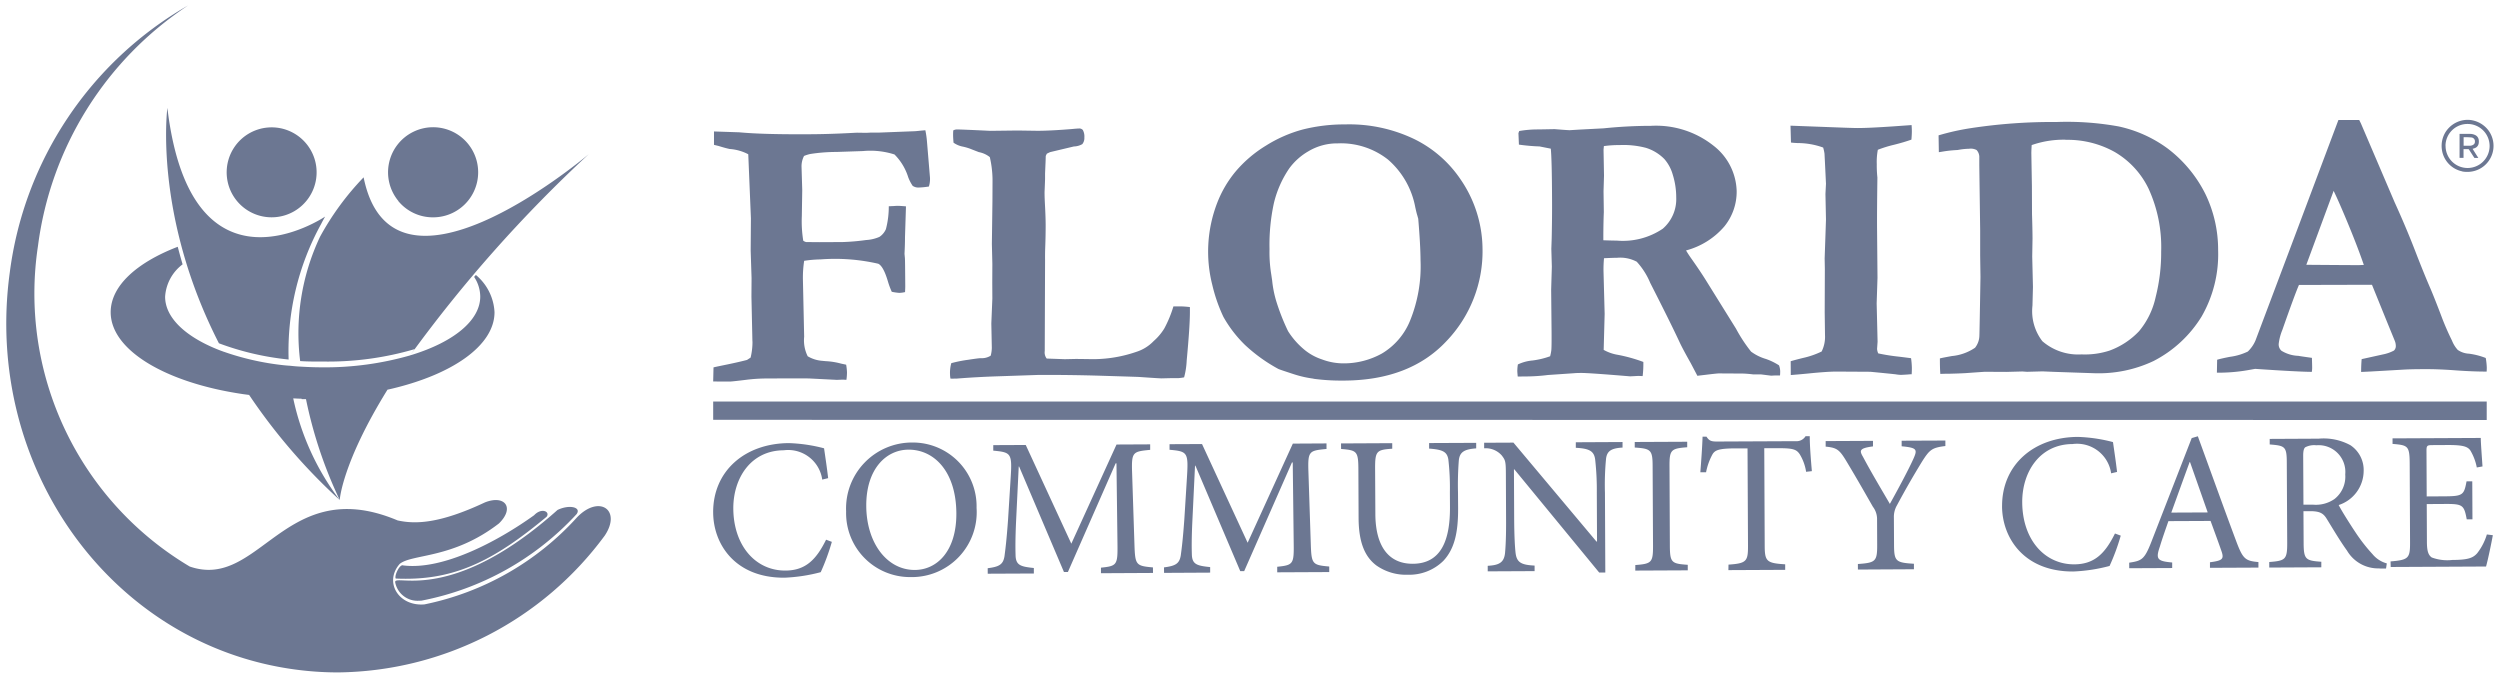 <svg xmlns="http://www.w3.org/2000/svg" width="200.1" height="54.318" viewBox="0 0 200.1 54.318"><g transform="translate(-1229.499 -3447.849)"><path d="M3326.08,1713.145c-14.706-2-24.917-16.22-22.8-31.76A28.886,28.886,0,0,1,3317.552,1660a27.23,27.23,0,0,0-12.013,19.25,25.409,25.409,0,0,0,12.144,25.657c2.6.9,4.423-.633,6.527-2.166,2.446-1.783,5.268-3.566,10.112-1.524,1.417.315,3.356.265,6.981-1.437,1.6-.641,2.425.422,1.128,1.682-3.682,2.843-6.929,2.421-7.939,3.234-1.274,1.449-.1,3.415,1.979,3.243a22.557,22.557,0,0,0,12.226-6.981c1.762-1.817,3.574-.582,2.208,1.472a26.866,26.866,0,0,1-21.353,10.953A25.7,25.7,0,0,1,3326.08,1713.145Zm8.051-6.966c-.036-.2.223-.177.765-.155,1.616.066,5.759.132,12.229-5.645.944-.456,1.932-.222,1.524.335a22.7,22.7,0,0,1-12.412,6.924c-.073.005-.143.008-.211.008A1.818,1.818,0,0,1,3334.131,1706.179Zm.039-.31c-.12-.233.323-1.176.6-1.05,3.168.4,7.537-1.906,10.477-4.015.622-.652,1.31-.27,1,.122-3.992,3.324-7.052,4.962-11.268,4.962Q3334.582,1705.889,3334.17,1705.87Zm25.41-5.282c-.016-3.326,2.539-5.54,6.069-5.557a12.5,12.5,0,0,1,2.808.415c.13.9.228,1.535.327,2.389l-.473.115a2.755,2.755,0,0,0-3.085-2.345c-2.646.013-4.043,2.252-4.033,4.658.017,2.962,1.767,4.982,4.176,4.969,1.614-.007,2.466-.883,3.25-2.471l.461.173a17.329,17.329,0,0,1-.89,2.427,13.381,13.381,0,0,1-2.914.442h-.042C3361.318,1705.8,3359.594,1703.1,3359.581,1700.588Zm10.643-.083a5.279,5.279,0,0,1,5.3-5.522,5.105,5.105,0,0,1,5.141,5.233,5.194,5.194,0,0,1-5.263,5.538h-.026A5.118,5.118,0,0,1,3370.223,1700.5Zm4.98-4.95c-1.772.01-3.382,1.537-3.368,4.5s1.655,5.139,3.891,5.128c1.756-.007,3.334-1.489,3.32-4.529-.017-3.331-1.759-5.1-3.823-5.1Zm37.451,9.26c-.954-.724-1.4-1.91-1.413-3.762l-.017-3.961c-.009-1.424-.137-1.488-1.384-1.593l-.006-.443,4.1-.021,0,.445c-1.254.084-1.377.182-1.371,1.606l.02,3.611c.008,2.55,1.032,4,3,3.991,2.281-.01,2.984-1.915,2.972-4.527l-.007-1.2a20.173,20.173,0,0,0-.122-2.612c-.1-.617-.433-.8-1.541-.879l0-.444,3.768-.017,0,.443c-.95.068-1.312.292-1.388.94a24.816,24.816,0,0,0-.068,2.567l.009,1.314c.006,1.869-.271,3.215-1.187,4.187a3.882,3.882,0,0,1-2.829,1.106h-.03A4.121,4.121,0,0,1,3412.654,1704.815Zm-31.1.229c.917-.115,1.236-.293,1.344-.956.073-.556.164-1.252.284-2.9l.206-3.295c.134-2.057.054-2.122-1.388-2.26l0-.441,2.6-.012,3.647,7.9,3.619-7.937,2.693-.013v.441c-1.391.134-1.5.168-1.448,1.8l.188,5.734c.055,1.676.1,1.755,1.481,1.874l.006.444-4.166.022,0-.445c1.278-.131,1.344-.212,1.322-1.889l-.081-6.463h-.065l-3.823,8.7-.315,0-3.587-8.44h-.033l-.218,4.513c-.054,1.3-.053,1.995-.033,2.632.037.759.415.868,1.461.974l0,.441-3.691.017Zm14.111-.067c.917-.117,1.234-.292,1.343-.958.076-.554.167-1.251.286-2.9l.206-3.3c.131-2.06.053-2.122-1.391-2.256v-.446l2.6-.012,3.651,7.9,3.618-7.935,2.695-.015v.444c-1.393.133-1.5.166-1.449,1.8l.188,5.73c.054,1.679.1,1.759,1.479,1.879l0,.444-4.163.02,0-.444c1.28-.132,1.345-.213,1.319-1.89l-.077-6.461h-.063l-3.824,8.7-.314,0-3.589-8.443h-.032l-.216,4.518c-.059,1.3-.055,2-.036,2.628.036.76.417.868,1.464.974v.443l-3.69.02Zm28.04-7.85h-.03l.018,3.976c.01,1.456.06,2.217.108,2.674.085.81.449,1,1.527,1.056v.443l-3.752.018v-.444c.918-.05,1.31-.26,1.388-1.037.044-.489.089-1.25.081-2.708l-.015-3.482c0-1.157-.042-1.222-.326-1.6a1.714,1.714,0,0,0-1.414-.577l0-.444,2.345-.011,6.643,7.917h.047l-.017-3.9a22.2,22.2,0,0,0-.128-2.629c-.079-.711-.461-.915-1.553-.973l0-.443,3.74-.019v.444c-.888.052-1.267.26-1.326.957a21.808,21.808,0,0,0-.082,2.66l.029,6.382-.492,0Zm39.04,2.963c-.015-3.326,2.54-5.539,6.07-5.556a12.505,12.505,0,0,1,2.807.414c.13.9.226,1.535.327,2.39l-.475.112a2.756,2.756,0,0,0-3.084-2.345c-2.645.013-4.044,2.252-4.032,4.66.013,2.962,1.766,4.979,4.172,4.969,1.617-.009,2.468-.883,3.251-2.469l.462.171a16.977,16.977,0,0,1-.894,2.427,13.317,13.317,0,0,1-2.909.444h-.039C3464.482,1705.306,3462.756,1702.6,3462.743,1700.09Zm-29.355,4.7c1.3-.1,1.423-.2,1.417-1.542l-.032-6.335c0-1.345-.133-1.44-1.432-1.528v-.444l4.2-.02,0,.441c-1.3.1-1.424.2-1.417,1.544l.028,6.336c.009,1.36.136,1.44,1.433,1.529l0,.443-4.2.02Zm7.458-.033c1.44-.1,1.567-.261,1.561-1.513l-.038-7.792-.983,0c-1.313.009-1.63.135-1.835.5a4.971,4.971,0,0,0-.5,1.412h-.458c.073-.951.149-1.979.178-2.851h.314c.226.362.428.393.873.391l6.257-.029a.845.845,0,0,0,.8-.4l.334,0c0,.728.089,1.884.17,2.8l-.461.052a3.8,3.8,0,0,0-.512-1.408c-.256-.378-.523-.488-1.713-.48l-1.124,0,.035,7.792c.007,1.251.134,1.41,1.64,1.5l0,.443-4.546.022Zm10.356-.05c1.411-.1,1.551-.2,1.544-1.544l-.009-2.107a1.632,1.632,0,0,0-.334-.933c-.562-.979-1.135-2-2.017-3.473-.636-1.073-.811-1.249-1.763-1.338l0-.444,3.788-.018,0,.444c-1.125.148-1.093.337-.787.859.669,1.263,1.451,2.56,2.138,3.744.582-1.049,1.428-2.606,1.868-3.574.361-.794.315-.918-.925-1.039v-.445l3.5-.015v.441c-1.088.133-1.264.293-1.878,1.261-.706,1.16-1.243,2.08-1.994,3.478a1.836,1.836,0,0,0-.249,1l.012,2.155c.006,1.329.132,1.44,1.592,1.528v.44l-4.484.024Zm41.718.351a2.886,2.886,0,0,1-2.572-1.429c-.559-.771-1.134-1.752-1.612-2.525-.269-.443-.541-.631-1.363-.626h-.508l.014,2.518c.006,1.346.15,1.441,1.416,1.531v.443l-4.167.021v-.444c1.3-.1,1.442-.2,1.437-1.543l-.033-6.367c0-1.345-.133-1.4-1.368-1.5v-.443l3.927-.02a4.474,4.474,0,0,1,2.535.526,2.379,2.379,0,0,1,1.058,2.071,2.89,2.89,0,0,1-2,2.717c.269.523.941,1.579,1.418,2.292a13.756,13.756,0,0,0,1.292,1.64,2.233,2.233,0,0,0,1.143.738l-.062.411-.181,0C3493.171,1705.074,3493.049,1705.071,3492.92,1705.06Zm-5.049-9.857a1.548,1.548,0,0,0-.857.161c-.108.082-.172.271-.169.7l.02,3.895.76,0a2.619,2.619,0,0,0,1.723-.451,2.274,2.274,0,0,0,.862-1.97,2.14,2.14,0,0,0-2.317-2.332Zm-14.953,9.4c.994-.149,1.217-.243,1.764-1.642l3.239-8.33.491-.145c.994,2.719,2.07,5.724,3.1,8.475.515,1.36.721,1.5,1.749,1.593l0,.443-3.879.018,0-.445c1-.131,1.139-.257.928-.873s-.527-1.472-.879-2.435l-3.374.015c-.249.715-.486,1.379-.688,2.048-.345,1-.2,1.157.989,1.263v.443l-3.437.016Zm3.368-4.009,2.916-.013-1.416-4.031h-.031C3477.257,1697.913,3476.757,1699.3,3476.286,1700.6Zm17.551,3.908c1.441-.12,1.567-.248,1.56-1.529l-.028-6.3c-.01-1.426-.134-1.471-1.373-1.577v-.443l7.062-.034c0,.394.085,1.473.138,2.281l-.456.082a4.211,4.211,0,0,0-.515-1.36c-.225-.332-.651-.439-1.792-.437l-1.2.007c-.491,0-.522.034-.519.509l.016,3.6,1.49-.009c1.424-.009,1.5-.133,1.7-1.2h.458l.014,3.039-.458,0c-.211-1.139-.322-1.233-1.7-1.228l-1.5.009.013,2.994c0,.743.1,1.077.386,1.279a3.553,3.553,0,0,0,1.647.2c1.206-.007,1.646-.134,2-.55a4.57,4.57,0,0,0,.766-1.491l.478.06c-.093.524-.4,2.015-.544,2.506l-7.631.038Zm-171.4-13.325c-.177-.023-.352-.045-.527-.071-6.129-.906-10.554-3.5-10.554-6.551,0-2.1,2.083-3.973,5.367-5.237.12.458.248.928.39,1.406a3.51,3.51,0,0,0-1.4,2.59c0,1.657,1.586,3.149,4.111,4.184.17.07.346.138.525.2.03.059.062.115.093.173-.031-.057-.06-.115-.091-.172a21.356,21.356,0,0,0,4.854,1.1c.134.015.271.024.406.037l.043,0c.23.023.458.048.695.063.074.006.15.009.224.012h0c.573.035,1.156.057,1.753.057a24.692,24.692,0,0,0,7-.956c.115-.165.229-.331.353-.5a24.548,24.548,0,0,1-7.181.993c-.673,0-1.329.006-1.976-.039a18.075,18.075,0,0,1,1.588-9.945,22.052,22.052,0,0,1,3.491-4.761c2.251,11.168,17.06-1.05,18.019-1.854a110.059,110.059,0,0,0-14.291,16.1c.055-.016.115-.031.171-.049,3.284-1.022,5.436-2.726,5.436-4.658a2.875,2.875,0,0,0-.491-1.568c.045-.052.094-.1.141-.157a4.143,4.143,0,0,1,1.492,2.98c0,2.691-3.434,5.036-8.445,6.176l-.12.024c-3.655,5.9-3.825,8.835-3.825,8.835A46.483,46.483,0,0,1,3322.441,1691.178Zm7.259,8.423a35.244,35.244,0,0,1-2.709-8.09c-.088,0-.177,0-.266,0h-.083v-.032c-.167,0-.412-.013-.671-.027A20.513,20.513,0,0,0,3329.7,1699.6Zm-9.234-11.7Zm39.118,5.269V1691.7h141.954v1.479Zm0-3.082.027-1.116c.224-.054.6-.13,1.118-.237s1.039-.223,1.561-.358l.289-.187a5.306,5.306,0,0,0,.151-1.254l-.007-.091-.077-3.535.01-1.483-.071-2.189.019-2.6-.212-5.124a3.758,3.758,0,0,0-1.488-.422c-.2-.04-.5-.121-.885-.241l-.37-.09,0-1.072,2.021.068q1.836.174,5.4.156c1.193,0,2.44-.041,3.733-.111l.291-.014.752.011.3-.016.645,0,2.736-.106c.123,0,.284-.012.486-.033s.383-.039.553-.049a7.086,7.086,0,0,1,.131.917l.24,2.878a2,2,0,0,1-.088.706,6.508,6.508,0,0,1-.812.081.788.788,0,0,1-.486-.135,3.248,3.248,0,0,1-.356-.688,4.447,4.447,0,0,0-1.1-1.824,6.317,6.317,0,0,0-2.519-.272l-2.11.071a13.8,13.8,0,0,0-2.122.165,3.1,3.1,0,0,0-.487.155,1.81,1.81,0,0,0-.2.907l.055,1.827-.033,2.085a9.854,9.854,0,0,0,.114,1.965.627.627,0,0,0,.23.108l1.084.009,1.834-.009a17.279,17.279,0,0,0,1.879-.162,3.105,3.105,0,0,0,1.067-.25,1.413,1.413,0,0,0,.523-.623,7.09,7.09,0,0,0,.229-1.83c.051,0,.189-.008.412-.018.144-.011.239-.016.292-.016.112,0,.339.013.672.042l-.078,2.45c0,.522-.021.972-.039,1.349l.031.337c.012.1.02.857.029,2.266,0,.094-.006.245-.017.46a2.307,2.307,0,0,1-.463.063,4.4,4.4,0,0,1-.6-.088,6.243,6.243,0,0,1-.311-.839q-.359-1.211-.772-1.406a15.425,15.425,0,0,0-4.617-.346,9.38,9.38,0,0,0-1.312.113,8.984,8.984,0,0,0-.1,1.485l.1,4.594a2.861,2.861,0,0,0,.283,1.56,2.65,2.65,0,0,0,1.148.364l.307.029a5.712,5.712,0,0,1,1.213.194l.41.088a4.442,4.442,0,0,1,.067.622,4.554,4.554,0,0,1-.045.589l-.289-.015-.478.018-2.173-.11q-.366-.016-3.432,0a13.329,13.329,0,0,0-1.607.1c-.8.1-1.245.144-1.313.144h-.468C3360.063,1690.1,3359.765,1690.1,3359.58,1690.093Zm48.049-.214a8.589,8.589,0,0,1-1.5-.332c-.774-.25-1.211-.4-1.3-.438a12.837,12.837,0,0,1-2.685-1.93,9.925,9.925,0,0,1-1.725-2.244,12.766,12.766,0,0,1-.885-2.538,10.843,10.843,0,0,1,.382-6.572,8.962,8.962,0,0,1,1.486-2.534,9.963,9.963,0,0,1,2.409-2.055,10.792,10.792,0,0,1,2.963-1.3,13.579,13.579,0,0,1,3.378-.406,12.015,12.015,0,0,1,5.53,1.168,9.5,9.5,0,0,1,3.706,3.212,9.948,9.948,0,0,1,1.77,5.551,10.386,10.386,0,0,1-2.91,7.44q-2.93,3.109-8.181,3.133h-.132A16.359,16.359,0,0,1,3407.628,1689.879Zm1.947-18.831a4.476,4.476,0,0,0-2.354.632,4.96,4.96,0,0,0-1.538,1.378,8.382,8.382,0,0,0-1.227,2.784,15.694,15.694,0,0,0-.348,3.671,11.038,11.038,0,0,0,.117,1.884c.021.121.05.331.094.627a8.7,8.7,0,0,0,.328,1.652,17.242,17.242,0,0,0,.944,2.4,6.256,6.256,0,0,0,1.371,1.539,4.351,4.351,0,0,0,1.334.72,4.891,4.891,0,0,0,1.744.321,6.288,6.288,0,0,0,3.063-.788,5.436,5.436,0,0,0,2.258-2.638,11.551,11.551,0,0,0,.835-4.825q-.007-1.229-.184-3.323l-.081-.291c-.029-.081-.081-.29-.156-.626a6.652,6.652,0,0,0-2.182-3.819,6.084,6.084,0,0,0-3.979-1.3Zm-31.006,18.816a1.934,1.934,0,0,1-.032-.29,2.91,2.91,0,0,1,.1-.934,10.27,10.27,0,0,1,1.338-.269c.575-.089.916-.131,1.017-.131a1.337,1.337,0,0,0,.8-.2,2.619,2.619,0,0,0,.089-.616l-.039-1.96.082-2-.007-1.272.007-1.5-.038-1.594.045-3.42.007-1.548v-.214a8.383,8.383,0,0,0-.217-1.768,2,2,0,0,0-.879-.4c-.051-.022-.249-.095-.585-.228a4.105,4.105,0,0,0-.688-.211,1.9,1.9,0,0,1-.752-.317q-.035-.4-.035-.612c0-.082,0-.2.013-.368a.587.587,0,0,1,.292-.079q.37,0,2.665.111l2.19-.027,1.623.024q1.057-.005,2.71-.14c.325-.031.514-.044.569-.044a.379.379,0,0,1,.321.119,1.081,1.081,0,0,1,.123.6.768.768,0,0,1-.164.532,1.431,1.431,0,0,1-.675.187l-1.9.452c-.05.022-.136.062-.262.126a2.022,2.022,0,0,0-.089.184l-.013.429-.042.966v.276l0,.169c0,.051-.011.331-.032.844-.007.132-.012.263-.007.4,0,.165.011.439.031.828.033.615.053,1.149.055,1.61,0,.532-.009,1.14-.036,1.824-.01.256-.015.586-.011,1l-.026,7.267a.807.807,0,0,0,.156.6l1.454.052.9-.02.965.011a10.68,10.68,0,0,0,3.871-.584,3.3,3.3,0,0,0,1.375-.861,4.392,4.392,0,0,0,.846-1,9.44,9.44,0,0,0,.733-1.774l.49,0a6.849,6.849,0,0,1,.829.057v.428q0,1.1-.257,3.851a6.185,6.185,0,0,1-.207,1.345,3.917,3.917,0,0,1-.445.062l-.566,0-.794.02c-.094,0-.7-.036-1.825-.115q-.306-.013-2.924-.093t-5.132-.067l-3.124.106q-1.8.057-3.384.186l-.228,0C3378.8,1689.879,3378.7,1689.874,3378.569,1689.864Zm45.374-.646a3.1,3.1,0,0,1,.044-.476,3.447,3.447,0,0,1,1.175-.317,6.538,6.538,0,0,0,1.406-.338,3.462,3.462,0,0,0,.091-.445c.022-.141.03-.632.025-1.468l-.033-3.414.054-1.839-.04-1.426.028-.827c.024-1.113.035-2.152.029-3.123q-.013-3.185-.1-4.074l-.9-.178a15.215,15.215,0,0,1-1.652-.146l-.038-.918.062-.17a8.636,8.636,0,0,1,1.406-.127c.235,0,.709-.01,1.425-.024.735.06,1.133.085,1.2.085l.81-.049,1.914-.1a37.442,37.442,0,0,1,3.78-.2,7.394,7.394,0,0,1,5,1.577,4.751,4.751,0,0,1,1.87,3.658,4.409,4.409,0,0,1-.985,2.816,6.1,6.1,0,0,1-3.067,1.923c.123.212.286.458.491.745.43.61.78,1.133,1.047,1.559l2.459,3.954a12.187,12.187,0,0,0,1.208,1.84,3.785,3.785,0,0,0,1.177.584,4.85,4.85,0,0,1,1.059.514,1.4,1.4,0,0,1,.094.459c0,.092,0,.211-.014.352l-.414,0-.3.015-.8-.1-.629,0a8.092,8.092,0,0,0-1.21-.071l-1.533-.009c-.11,0-.47.039-1.071.112-.275.033-.494.057-.656.079l-.528-1.006c-.431-.765-.736-1.334-.911-1.713q-.686-1.48-2.337-4.719a5.825,5.825,0,0,0-1.079-1.694,2.838,2.838,0,0,0-1.578-.314c-.2,0-.551.012-1.041.035a9.763,9.763,0,0,0-.04,1.056l.091,3.4-.078,2.88a3.434,3.434,0,0,0,1.121.394,12.551,12.551,0,0,1,2.055.572,8.36,8.36,0,0,1-.056,1.133c-.2-.009-.319-.013-.367-.013l-.628.033q-3.294-.274-3.91-.271c-.262,0-.452.007-.564.019l-2.112.144a14.748,14.748,0,0,1-1.761.117l-.657.006C3423.954,1689.452,3423.943,1689.289,3423.943,1689.217Zm8.133-18.034a8.386,8.386,0,0,0-1.205.082l-.028.293.038,2.065-.038,1.26.023,1.669q-.031.7-.039,1.821v.429c.492.018.848.026,1.074.026a5.7,5.7,0,0,0,3.685-.952,3.129,3.129,0,0,0,1.075-2.5,6.089,6.089,0,0,0-.274-1.813,3.246,3.246,0,0,0-.673-1.26,3.527,3.527,0,0,0-1.483-.9,7.076,7.076,0,0,0-2.085-.221Zm13.747,17.3c.2-.061.536-.15,1-.265a6.7,6.7,0,0,0,1.477-.513,2.633,2.633,0,0,0,.269-1.317l-.024-1.809.012-3.49-.016-.827q.106-3.035.106-3.125l-.042-2.036.042-.828-.084-1.745-.034-.658a3.439,3.439,0,0,0-.107-.489,5.991,5.991,0,0,0-2.04-.359c-.226-.01-.4-.023-.536-.042l-.038-1.35,4.379.163c.543.018.878.027,1.011.026q.9,0,2.892-.137c.745-.053,1.215-.086,1.409-.1.015.194.021.359.021.491,0,.173-.011.4-.034.673q-.611.218-1.4.414a9.734,9.734,0,0,0-1.288.4,5.183,5.183,0,0,0-.085,1.149,9.046,9.046,0,0,0,.05,1.072q-.035,2.59-.028,3.983l.036,4.041-.067,2.054.074,3.062-.041.582a1.072,1.072,0,0,0,.092.353,15.712,15.712,0,0,0,1.7.267c.089.011.4.049.928.118a6.637,6.637,0,0,1,.065.766c0,.111,0,.285-.016.522a2.151,2.151,0,0,0-.3.016c-.327.022-.515.03-.565.03a2.8,2.8,0,0,1-.4-.041q-.215-.029-2.034-.206l-2.708-.016c-.54,0-1.325.057-2.352.162-.675.065-1.114.1-1.317.115Zm11.945-.224c.151-.043.469-.1.946-.189a3.943,3.943,0,0,0,1.865-.666,1.615,1.615,0,0,0,.348-1q.012-.181.086-4.666l-.024-1.683,0-2.035-.07-5.217,0-.614a.823.823,0,0,0-.218-.611,1,1,0,0,0-.6-.1,5.258,5.258,0,0,0-.916.1,9.9,9.9,0,0,0-1.212.128c-.059.011-.156.026-.292.046l-.022-1.347a19.017,19.017,0,0,1,2.587-.578,43.261,43.261,0,0,1,6.859-.491,23.252,23.252,0,0,1,4.979.357,10.272,10.272,0,0,1,3.9,1.756,10.4,10.4,0,0,1,3.024,3.635,10.238,10.238,0,0,1,1.027,4.516,9.986,9.986,0,0,1-1.325,5.31,9.71,9.71,0,0,1-3.854,3.562,10.292,10.292,0,0,1-4.821.969l-3.14-.107-.918-.038-1.241.034-.369-.026-1.284.034-1.7-.009c-.062,0-.583.037-1.56.107q-.494.029-1.286.048-.491,0-.735.017C3457.781,1689.273,3457.768,1688.861,3457.768,1688.259Zm10.038-17.506a7.756,7.756,0,0,0-2.694.431c-.019.318-.028.542-.027.676l.044,2.6.009,2.266q.036,1.1.041,1.925l-.024,1.455.058,2.432-.039,1.5a3.944,3.944,0,0,0,.793,2.843,4.376,4.376,0,0,0,3.132,1.056,6.375,6.375,0,0,0,2.233-.3,6.147,6.147,0,0,0,2.374-1.557,6.352,6.352,0,0,0,1.329-2.733,14.464,14.464,0,0,0,.441-3.649,11.2,11.2,0,0,0-1.015-5.039,6.812,6.812,0,0,0-2.715-2.929,7.721,7.721,0,0,0-3.883-.967Zm12.15,17.612c.2-.062.536-.139,1.025-.234a4.7,4.7,0,0,0,1.429-.421,2.707,2.707,0,0,0,.616-.89l3.053-8.108,3.583-9.535.972,0,.694,0,.137.276,2.694,6.3q.911,2,1.642,3.889t1.252,3.08c.2.479.491,1.2.851,2.155a21.233,21.233,0,0,0,.85,1.957,2.425,2.425,0,0,0,.462.746,1.726,1.726,0,0,0,.9.3,5.709,5.709,0,0,1,1.339.345,5.428,5.428,0,0,1,.083.751c0,.071,0,.184-.012.337q-1.134,0-2.5-.1c-.907-.067-1.726-.1-2.45-.095-.805,0-1.388.017-1.745.04l-2.6.149-.75.035c0-.357.014-.7.042-1.027l1.7-.375a3.145,3.145,0,0,0,.887-.312.492.492,0,0,0,.148-.351,1.147,1.147,0,0,0-.078-.413l-.614-1.5-1.217-3-5.845.015q-.324.737-1.329,3.6a4.2,4.2,0,0,0-.29,1.1.673.673,0,0,0,.219.566,2.749,2.749,0,0,0,1.348.407q.143.029,1.09.162.018.554.019.766a2.031,2.031,0,0,1-.027.354c-.637,0-2.146-.077-4.537-.239l-.625.111a13.76,13.76,0,0,1-2.16.194h-.276Zm7.138-7.6q3.579.029,4.22.027l.383-.017q-.467-1.363-1.212-3.172t-1.205-2.757Zm-161.5,7.582a22.223,22.223,0,0,1-5.576-1.3c-5.261-10.279-4.125-18.839-4.125-18.839,1.907,15.963,12.623,8.7,12.623,8.7-.11.2-.218.392-.318.594a21.086,21.086,0,0,0-2.6,10.854Zm8.786-12.692a3.606,3.606,0,1,1,2.779,1.312A3.585,3.585,0,0,1,3334.377,1675.654Zm-13.579-1.22a3.612,3.612,0,0,1,.209-2.665c.034-.068.069-.136.107-.2s.089-.149.138-.221a3.6,3.6,0,1,1-.454,3.088Zm178.775-1.147a2.063,2.063,0,0,1-1.629-1.728,2.1,2.1,0,0,1,.344-1.5,2.252,2.252,0,0,1,.279-.322,2.1,2.1,0,0,1,1.271-.568,1.934,1.934,0,0,1,.679.063,2.128,2.128,0,0,1,1.136.755,2.084,2.084,0,0,1-1.633,3.341A2.236,2.236,0,0,1,3499.573,1673.287Zm-1.336-2.058a1.762,1.762,0,1,0,1.783-1.737H3500A1.758,1.758,0,0,0,3498.237,1671.229Zm2.322.981c-.016,0-.032-.023-.042-.039-.133-.207-.266-.412-.4-.622a.088.088,0,0,0-.085-.044c-.117,0-.234,0-.358,0v.7h-.318v-1.918l.038,0c.269,0,.536,0,.805,0a.93.93,0,0,1,.384.082.5.5,0,0,1,.307.391.874.874,0,0,1-.007.309.48.48,0,0,1-.324.363c-.05.019-.1.033-.161.051.154.241.3.478.462.727h-.157Zm-.878-1.663v.687c.177,0,.35.006.521,0a.536.536,0,0,0,.233-.067c.14-.083.168-.187.144-.365a.312.312,0,0,0-.267-.229c-.121-.013-.239-.016-.36-.021h-.271Z" transform="translate(-2073 1788.286)" fill="#6c7792"/><path d="M3329.554,1713.882v0a26.319,26.319,0,0,1-3.541-.241,25.976,25.976,0,0,1-10.26-3.692,27.262,27.262,0,0,1-7.787-7.315,28.942,28.942,0,0,1-4.57-9.89,30.1,30.1,0,0,1-.614-11.426,30.558,30.558,0,0,1,1.755-6.849,29.75,29.75,0,0,1,3.154-6.029,28.734,28.734,0,0,1,9.617-8.875l.517.855a26.7,26.7,0,0,0-11.79,18.9,24.764,24.764,0,0,0,11.858,25.133,4.051,4.051,0,0,0,1.308.225c1.532,0,2.821-.947,4.313-2.044l.4-.294a11.392,11.392,0,0,1,5.336-2.468,47.256,47.256,0,0,1-7.1-8.223c-.1-.013-.206-.027-.31-.042a21.066,21.066,0,0,1-7.764-2.537c-2.105-1.285-3.218-2.844-3.218-4.509a4.545,4.545,0,0,1,1.606-3.293,12.094,12.094,0,0,1,3.943-2.357,37.147,37.147,0,0,1-.926-5.085,25.868,25.868,0,0,1-.089-5.685l.521-3.932.471,3.939c.441,3.693,1.4,6.4,2.836,8.036a5.26,5.26,0,0,0,4.1,1.87,10.053,10.053,0,0,0,4.908-1.565l1.067-.72a19.147,19.147,0,0,1,1.971-2.349l.657-.635.181.9c.581,2.88,2.036,4.28,4.449,4.28,4.952,0,11.975-5.761,12.759-6.418l.666.745q-4.967,4.734-8.814,9.161a4.5,4.5,0,0,1,1.427,3.126c0,2.857-3.35,5.4-8.751,6.644-3.412,5.558-3.638,8.394-3.64,8.422l-.011.169h.077a10.826,10.826,0,0,1,4.2.932,5.763,5.763,0,0,0,1.223.129,13.329,13.329,0,0,0,5.395-1.54l.027-.012a2.906,2.906,0,0,1,1.07-.228,1.318,1.318,0,0,1,1.3.757,1.857,1.857,0,0,1-.69,1.96c.939-.558,1.69-1.073,2.12-1.38a1.47,1.47,0,0,1,1.023-.471.937.937,0,0,1,.644.239l.209-.185.052-.047.063-.031a2.834,2.834,0,0,1,1.2-.291,1.22,1.22,0,0,1,.963.363,2.464,2.464,0,0,1,1.313-.427,1.435,1.435,0,0,1,1.316.748,2.353,2.353,0,0,1-.378,2.384l-.017.024a28.626,28.626,0,0,1-9.574,8.146,26.823,26.823,0,0,1-5.863,2.227A26.06,26.06,0,0,1,3329.554,1713.882Zm-21.492-44.162a29.228,29.228,0,0,0-4.29,11.733c-2.073,15.241,7.965,29.236,22.375,31.2a25.3,25.3,0,0,0,3.405.232h0a26.531,26.531,0,0,0,20.943-10.742c.424-.643.445-1.116.322-1.345a.464.464,0,0,0-.434-.22,2.049,2.049,0,0,0-1.323.725,23.055,23.055,0,0,1-12.488,7.128l-.03.006-.031,0c-.1.008-.2.012-.294.012a2.715,2.715,0,0,1-2.553-1.512,2.355,2.355,0,0,1,.452-2.571l.028-.032.033-.027a4.968,4.968,0,0,1,2.017-.693,13.387,13.387,0,0,0,5.906-2.53c.423-.418.506-.744.458-.863-.033-.081-.179-.133-.373-.133a1.937,1.937,0,0,0-.686.152,14.226,14.226,0,0,1-5.806,1.628,6.76,6.76,0,0,1-1.483-.162l-.044-.01-.042-.017a9.887,9.887,0,0,0-3.858-.871c-2.361,0-4.074,1.106-5.766,2.339l-.4.292c-1.566,1.151-3.045,2.238-4.905,2.238a5.129,5.129,0,0,1-1.682-.3l-.047-.016-.043-.025a25.529,25.529,0,0,1-10-10.815,26.621,26.621,0,0,1-2.38-15.34A28.519,28.519,0,0,1,3308.062,1669.719Zm26.738,36.8a1.314,1.314,0,0,0,1.226.626c.047,0,.1,0,.15,0a22.2,22.2,0,0,0,11.846-6.5,1.885,1.885,0,0,0-.619.161,25.6,25.6,0,0,1-7.356,4.808,12.221,12.221,0,0,1-4.551.928c-.234,0-.436-.007-.619-.014Zm-.005-1.133h.185a13.192,13.192,0,0,0,7.174-2.072c-.455.242-.933.479-1.427.7a11.829,11.829,0,0,1-5.9,1.31C3334.818,1705.348,3334.806,1705.367,3334.794,1705.388Zm-7.652-14.376h.257l.081.4a35.826,35.826,0,0,0,2.049,6.6,30.78,30.78,0,0,1,3.575-7.5l.114-.183.325-.066c4.891-1.113,8.05-3.345,8.05-5.687a2.777,2.777,0,0,0-.16-.917,4.237,4.237,0,0,1-1.647,2.717,12.071,12.071,0,0,1-4.118,2.08c-.047.015-.092.027-.131.038l-.047.013-.006,0q-.174.052-.352.1l-1.013.294.032-.045a26.351,26.351,0,0,1-5.815.626c-.563,0-1.143-.019-1.775-.058l-.061,0c-.058,0-.118-.005-.181-.01-.206-.014-.406-.034-.6-.053l-.145-.014-.134-.011c-.092-.008-.188-.016-.284-.026a21.739,21.739,0,0,1-4.971-1.131l.07-.191h0l-.068.189-.167-.062-.009,0-.005-.01c-.12-.045-.241-.093-.364-.143a9.635,9.635,0,0,1-3.166-1.967,3.767,3.767,0,0,1-1.256-2.68,3.855,3.855,0,0,1,1.329-2.748c-.052-.182-.105-.371-.16-.573-2.887,1.217-4.529,2.863-4.529,4.562,0,2.684,4.165,5.175,10.127,6.057.133.019.266.037.4.054l.344.045.126.189a44.686,44.686,0,0,0,4.242,5.392,20.1,20.1,0,0,1-1.618-4.735l-.13-.634.7.036c.23.012.448.023.59.023h.5ZM3327,1688c.366.014.735.016,1.087.016h.428a24.251,24.251,0,0,0,6.875-.922,101.381,101.381,0,0,1,9.508-11.185c-2.577,1.568-5.7,3.043-8.341,3.043a5.06,5.06,0,0,1-3.407-1.161,6.167,6.167,0,0,1-1.8-3,23.268,23.268,0,0,0-2.786,3.978A17.206,17.206,0,0,0,3327,1688Zm-6.624-1.357a21.5,21.5,0,0,0,4.7,1.131,21.583,21.583,0,0,1,2.226-9.661,9.943,9.943,0,0,1-3.98.932,6.222,6.222,0,0,1-4.853-2.21,11.039,11.039,0,0,1-2.062-3.8q.031.348.071.716A38.085,38.085,0,0,0,3320.376,1686.647Zm16.63-.052-.316.427a9.485,9.485,0,0,0,2.454-1.418,3.067,3.067,0,0,0,1.308-2.288,2.2,2.2,0,0,0-.171-.839q-1.78,2.1-3.287,4.121Zm-19.876-5.2a2.764,2.764,0,0,0-.91,1.916c0,1.229,1.108,2.444,3.07,3.4A40.049,40.049,0,0,1,3317.131,1681.4Zm48.148,24.9h-.045c-4.206,0-6.138-2.961-6.153-5.712-.017-3.549,2.684-6.041,6.567-6.06h.028a10.807,10.807,0,0,1,2.507.343c.148.035.276.065.363.08l.356.063.115.789c.1.7.183,1.253.266,1.972l.051.439-1.385.335-.12-.481a2.258,2.258,0,0,0-2.564-1.966h-.033c-2.441.012-3.544,2.163-3.536,4.156.015,2.632,1.518,4.472,3.654,4.472h.019c1.274-.006,2.008-.579,2.8-2.192l.2-.406,1.322.5-.134.448a18.86,18.86,0,0,1-.928,2.519l-.1.194-.213.055A13.609,13.609,0,0,1,3365.279,1706.3Zm2.676-1.632a3.739,3.739,0,0,1-.345.316l.233-.054C3367.878,1704.853,3367.916,1704.765,3367.955,1704.67Zm-6.189-7.873a4.742,4.742,0,0,0-1.685,3.788,4.548,4.548,0,0,0,2.445,4.124,4.518,4.518,0,0,1-.531-.533,6.019,6.019,0,0,1-1.3-3.912A5.713,5.713,0,0,1,3361.766,1696.8Zm5.807-1.038a2.8,2.8,0,0,1,.5.489l-.043-.3-.013-.089-.059-.014C3367.839,1695.82,3367.711,1695.79,3367.573,1695.759Zm7.826,10.494h-.028a5.583,5.583,0,0,1-3.994-1.635,5.809,5.809,0,0,1-1.654-4.111,6.182,6.182,0,0,1,1.522-4.159,5.658,5.658,0,0,1,4.271-1.865h.026a5.579,5.579,0,0,1,3.907,1.573,5.76,5.76,0,0,1,1.71,4.158,6.016,6.016,0,0,1-1.686,4.4A5.746,5.746,0,0,1,3375.4,1706.254Zm-3.273-9.4a5.222,5.222,0,0,0-1.4,3.649,4.691,4.691,0,0,0,2.463,4.226,6.146,6.146,0,0,1-1.851-4.672A6.025,6.025,0,0,1,3372.125,1696.854Zm3.081-.8c-1.438.008-2.884,1.247-2.871,4,.014,2.683,1.433,4.63,3.374,4.63h.014a2.483,2.483,0,0,0,1.939-.943,4.808,4.808,0,0,0,.883-3.083,5.535,5.535,0,0,0-1.032-3.486,2.873,2.873,0,0,0-2.291-1.114Zm2.71.079a4.294,4.294,0,0,1,.375.406,6.505,6.505,0,0,1,1.255,4.11,6.181,6.181,0,0,1-.794,3.276,5.1,5.1,0,0,0,1.407-3.708A4.589,4.589,0,0,0,3377.917,1696.134Zm37.278,9.929h-.033a4.58,4.58,0,0,1-2.811-.85c-1.085-.824-1.6-2.145-1.609-4.157l-.017-3.962a3.047,3.047,0,0,0-.1-.956,2.682,2.682,0,0,0-.829-.141l-.451-.038-.02-1.4,5.109-.026.008,1.415-.469.031a2.573,2.573,0,0,0-.815.131,3.1,3.1,0,0,0-.089.974l.02,3.611a4.513,4.513,0,0,0,.663,2.656,2.088,2.088,0,0,0,1.813.838h.017a2.007,2.007,0,0,0,1.914-1.036,6.149,6.149,0,0,0,.56-2.989l-.007-1.2a19.423,19.423,0,0,0-.117-2.542c-.041-.256-.069-.386-1.08-.453l-.464-.031-.008-1.409,7.481-.035.151.18,5.8,6.914-.011-2.57a21.882,21.882,0,0,0-.124-2.571c-.036-.32-.053-.479-1.083-.534l-.469-.025-.011-1.414,4.744-.024h0l5.172-.024.011,1.406-.464.036a.732.732,0,0,0-.956,1.043l.028,6.337a2.261,2.261,0,0,0,.092.9,2.81,2.81,0,0,0,.875.137l.462.032.012,1.407-5.2.024v-1.41l.461-.036a2.76,2.76,0,0,0,.872-.148,2.214,2.214,0,0,0,.084-.893l-.032-6.335a2.212,2.212,0,0,0-.091-.891,2.756,2.756,0,0,0-.874-.14l-.448-.03v.006l-.47.028c-.819.048-.832.2-.857.5l0,.023a21.965,21.965,0,0,0-.077,2.592l.031,6.88-1.229.009-.152-.184-5.925-7.216.012,2.606c.008,1.167.042,2.026.106,2.624.045.426.059.555,1.057.609l.473.026v1.414l-4.752.023v-1.42l.473-.026c.862-.047.88-.216.917-.585.038-.421.087-1.155.078-2.658l-.015-3.482c0-1-.012-1.019-.219-1.3-.181-.22-.35-.331-1.059-.386l-.249-.02-.309.022c-.876.063-.9.227-.927.5-.051.458-.07,1.208-.065,2.507l.009,1.313c.007,2.186-.389,3.541-1.323,4.533A4.341,4.341,0,0,1,3415.194,1706.062Zm-3.758-10.514a2.615,2.615,0,0,1,.289,1.54l.017,3.962c.01,1.675.4,2.745,1.215,3.366a3.2,3.2,0,0,0,1.415.581,2.942,2.942,0,0,1-1.424-1.056,5.453,5.453,0,0,1-.856-3.243l-.02-3.61a2.692,2.692,0,0,1,.264-1.546Zm11.949,8.711a1.429,1.429,0,0,1-.269.527l.547,0A1.406,1.406,0,0,1,3423.385,1704.259Zm11.6-8.824a2.493,2.493,0,0,1,.284,1.478l.032,6.335a2.5,2.5,0,0,1-.272,1.481l.9,0a2.5,2.5,0,0,1-.282-1.476l-.028-6.337a2.466,2.466,0,0,1,.268-1.48Zm-11.5,1.192h.449l.15.183,6.389,7.78-.005-1.183h-.433l-6.642-7.916-.506,0a2.174,2.174,0,0,1,.2.212l.012.016A1.612,1.612,0,0,1,3423.49,1696.627Zm-4.9-1.113a1.271,1.271,0,0,1,.259.45,1.3,1.3,0,0,1,.248-.453Zm11.733-.057a.316.316,0,1,0,.52,0Zm-49.266,10.531-.008-1.385.44-.055c.836-.1.86-.213.912-.533.072-.554.162-1.241.28-2.86l.206-3.293a4.852,4.852,0,0,0-.027-1.552c-.062-.1-.572-.147-.91-.179l-.45-.043-.008-1.394,3.421-.016,3.326,7.2,3.3-7.236,3.515-.017v1.4l-.452.044a3.029,3.029,0,0,0-.933.165,3.545,3.545,0,0,0-.063,1.12l.188,5.734a3.9,3.9,0,0,0,.138,1.229,2.454,2.454,0,0,0,.886.163l.451.039v0l.33-.042c.836-.107.859-.216.912-.537.084-.616.169-1.3.282-2.859l.206-3.293a4.894,4.894,0,0,0-.028-1.551c-.062-.1-.572-.144-.91-.176l-.453-.042,0-1.4,3.417-.016,3.329,7.205,3.3-7.235,3.517-.019v1.4l-.452.043a3.052,3.052,0,0,0-.935.164,3.545,3.545,0,0,0-.062,1.119l.188,5.731a3.926,3.926,0,0,0,.137,1.233,2.453,2.453,0,0,0,.885.164l.454.04.008,1.4-5.163.024-.008-1.4.451-.046a2.438,2.438,0,0,0,.791-.156,4.05,4.05,0,0,0,.079-1.229l-.051-4.293-3.086,7.017-.972.008-2.893-6.805-.115,2.4c-.056,1.245-.055,1.935-.036,2.584.013.266.069.3.106.321a3,3,0,0,0,.909.176l.448.045,0,1.392-4.688.025v0l-5.051.027-.006-1.4.451-.046a2.364,2.364,0,0,0,.79-.155,4.047,4.047,0,0,0,.082-1.23l-.053-4.3-3.087,7.025-.972.007-2.893-6.807-.116,2.4c-.054,1.284-.052,1.964-.033,2.587.013.267.069.3.106.321a2.971,2.971,0,0,0,.905.176l.445.045.015,1.391Zm2.271-1.549a1.41,1.41,0,0,1-.288.54l.547,0A1.233,1.233,0,0,1,3383.329,1704.439Zm8.625-8.292h.395l.087,6.957a3.133,3.133,0,0,1-.265,1.818l-.01.014.983-.005a3.09,3.09,0,0,1-.349-1.81l-.187-5.734a2.788,2.788,0,0,1,.259-1.748l-.682,0Zm5.485,8.223a1.421,1.421,0,0,1-.285.542l.546,0A1.227,1.227,0,0,1,3397.439,1704.369Zm8.625-8.289h.4l.083,6.955a3.124,3.124,0,0,1-.261,1.818l-.011.015.984,0a3.1,3.1,0,0,1-.347-1.815l-.188-5.73a2.782,2.782,0,0,1,.258-1.749l-.682,0Zm-22.156.327h.487l3.418,8.043.249-.567-3.787-8.2-.635,0c.022.029.044.06.065.092A1.486,1.486,0,0,1,3383.908,1696.407Zm14.11-.071h.487l3.42,8.045.25-.568-3.791-8.2-.634,0q.034.043.065.092A1.484,1.484,0,0,1,3398.018,1696.337Zm70.382,9.469c-4.21,0-6.143-2.962-6.158-5.713-.016-3.548,2.685-6.04,6.568-6.059h.035a10.781,10.781,0,0,1,2.5.341c.15.035.279.065.365.08l.357.063.1.7c.106.732.19,1.31.279,2.058l.052.443-1.389.329-.12-.479a2.26,2.26,0,0,0-2.567-1.967h-.029c-2.443.012-3.544,2.164-3.534,4.157.012,2.633,1.514,4.472,3.655,4.472h.015c1.276-.007,2.01-.58,2.8-2.191l.2-.4,1.326.49-.136.451a18.368,18.368,0,0,1-.933,2.521l-.1.191-.21.055a13.773,13.773,0,0,1-3.029.46Zm2.714-1.631a3.722,3.722,0,0,1-.342.313l.23-.054C3471.039,1704.355,3471.076,1704.269,3471.115,1704.175Zm-6.191-7.87a4.74,4.74,0,0,0-1.681,3.783,4.547,4.547,0,0,0,2.447,4.125,4.514,4.514,0,0,1-.531-.533,6.005,6.005,0,0,1-1.3-3.913A5.707,5.707,0,0,1,3464.924,1696.305Zm5.811-1.043a2.8,2.8,0,0,1,.5.489l-.056-.387h0l-.061-.014C3471,1695.322,3470.873,1695.292,3470.735,1695.262Zm-30.386,10.441,0-1.411.466-.033a2.868,2.868,0,0,0,1.006-.182,2.156,2.156,0,0,0,.09-.831l-.035-7.292-.484,0c-1.268.008-1.342.14-1.4.246l-.012.022-.015.021a5.158,5.158,0,0,0-.426,1.254l-.1.37-1.383,0,.042-.54c.07-.913.148-1.961.177-2.83l.016-.482,1.075,0,.147.236c.1.153.1.156.426.156h.022l6.256-.029c.241,0,.241,0,.423-.22l.149-.178,1.069-.007v.5c0,.725.092,1.9.168,2.756l.043.486-1.389.158-.1-.434a3.572,3.572,0,0,0-.424-1.219l-.015-.021c-.11-.163-.177-.261-1.192-.261h-.1l-.625,0,.033,7.292a2.09,2.09,0,0,0,.1.823,3.009,3.009,0,0,0,1.069.178l.468.027.01,1.412Zm2.52-10.306.038,7.845a2.235,2.235,0,0,1-.3,1.45l.965,0a2.2,2.2,0,0,1-.321-1.446l-.035-7.846Zm7.836,10.258,0-1.411.465-.034a2.986,2.986,0,0,0,.991-.166,2.488,2.488,0,0,0,.089-.877l-.009-2.108c0-.181-.009-.229-.269-.689l-.364-.637c-.448-.785-.956-1.676-1.647-2.825-.608-1.025-.666-1.031-1.381-1.1l-.45-.042-.012-1.4,4.79-.023.008,1.385-.437.057c-.2.027-.345.052-.441.074l.021.036.01.019c.5.948,1.068,1.914,1.615,2.848l.068.116c.524-.961,1.094-2.039,1.426-2.767.05-.11.084-.191.107-.25a6.148,6.148,0,0,0-.625-.084l-.45-.044,0-1.4,4.5-.019,0,1.386-.441.054c-.9.11-.955.148-1.514,1.028-.666,1.094-1.2,2.01-1.973,3.442a1.345,1.345,0,0,0-.194.771l.012,2.153a2.442,2.442,0,0,0,.1.871,3.078,3.078,0,0,0,1.026.161l.469.028,0,1.408Zm-.616-10.292a5.344,5.344,0,0,1,.727,1.034c.695,1.157,1.206,2.052,1.656,2.842l.364.637a2.1,2.1,0,0,1,.4,1.18l.009,2.107a2.388,2.388,0,0,1-.287,1.48l.938-.005a2.373,2.373,0,0,1-.3-1.476l-.012-2.154a3.1,3.1,0,0,1,.02-.386l-.274-.473c-.166-.286-.337-.578-.511-.875-.551-.94-1.12-1.912-1.631-2.876a1.05,1.05,0,0,1-.174-1c.006-.013.013-.025.02-.037Zm43.2,10.211c-.15,0-.279,0-.407-.015a3.375,3.375,0,0,1-2.946-1.638c-.452-.623-.912-1.377-1.317-2.041-.108-.177-.213-.349-.314-.512-.153-.252-.236-.389-.907-.389h-.036l.011,2.017a2.143,2.143,0,0,0,.1.893,2.652,2.652,0,0,0,.855.141l.464.033,0,1.406-9.913.049-.008-1.386.438-.057a4.293,4.293,0,0,0,.557-.1c-.008-.03-.02-.069-.037-.117-.161-.479-.387-1.1-.65-1.809l-.105-.287-2.67.011c-.2.586-.4,1.141-.565,1.694l-.006.019a2.5,2.5,0,0,0-.135.495,3.257,3.257,0,0,0,.7.107l.454.041,0,1.4-4.439.021v-1.376l.426-.064a1.535,1.535,0,0,0,.795-.234,3.03,3.03,0,0,0,.578-1.1l3.328-8.558,1.177-.347.161.441c.344.941.69,1.894,1.056,2.9.673,1.854,1.368,3.772,2.038,5.569a3.172,3.172,0,0,0,.545,1.073c.122.109.3.155.779.2l.328.029.459-.036a2.7,2.7,0,0,0,.887-.153,2.116,2.116,0,0,0,.089-.889l-.033-6.366a2.324,2.324,0,0,0-.082-.87,2.964,2.964,0,0,0-.828-.133l-.458-.038v-1.4l4.485-.022a4.835,4.835,0,0,1,2.749.606,2.863,2.863,0,0,1,1.285,2.486,3.238,3.238,0,0,1-1.807,2.934c.306.52.76,1.23,1.138,1.8a13.1,13.1,0,0,0,1.246,1.582l0,.005a2.07,2.07,0,0,0,.57.465v-.009l.461-.038a2.964,2.964,0,0,0,1.014-.187,2.288,2.288,0,0,0,.087-.841l-.028-6.305a2.511,2.511,0,0,0-.093-.946,2.873,2.873,0,0,0-.823-.135l-.457-.039v-1.4l8.058-.039,0,.5c0,.276.048.939.092,1.58.016.231.031.461.045.672l.029.446-1.366.244-.105-.466a3.726,3.726,0,0,0-.447-1.2c-.079-.1-.311-.208-1.335-.208h-.036l-1.2.007h-.022v.005l.013,3.1.99-.006a3.084,3.084,0,0,0,1.017-.1,1.927,1.927,0,0,0,.2-.684l.077-.406,1.371,0,.018,4.038-1.376.007-.076-.411a2.067,2.067,0,0,0-.214-.729,2.657,2.657,0,0,0-.909-.091h-.085l-1,.006.011,2.494c0,.7.1.818.163.865a3.754,3.754,0,0,0,1.22.117h.149c1.218-.007,1.429-.152,1.613-.371a4.079,4.079,0,0,0,.672-1.321l.125-.4,1.413.177-.092.518c-.1.552-.407,2.045-.556,2.558l-.1.358-7.921.039-.018.119-.424.007Zm-18.591-1.464a2.255,2.255,0,0,1-.314.43l.456,0v0A.891.891,0,0,1,3474.7,1704.11Zm5.189-3.031,0,.012.226.615c.265.721.494,1.343.658,1.833a1.153,1.153,0,0,1,0,.971l.977,0a4.256,4.256,0,0,1-.713-1.365c-.672-1.8-1.369-3.724-2.042-5.58-.28-.77-.547-1.507-.811-2.231l-.281.723h.234l1.766,5.028Zm5.87-5.889a2.508,2.508,0,0,1,.268,1.448l.033,6.366a2.461,2.461,0,0,1-.279,1.481l.882,0a2.48,2.48,0,0,1-.289-1.479l-.016-3.019h0v-.022l-.02-3.895a1.715,1.715,0,0,1,.171-.879Zm2.977,5.149a1.911,1.911,0,0,1,.424.507c.1.161.205.334.315.513.4.65.846,1.386,1.275,1.978l0,.007a2.375,2.375,0,0,0,1.471,1.126c-.068-.065-.135-.134-.2-.209a14.217,14.217,0,0,1-1.333-1.692l-.006-.009c-.5-.753-1.172-1.807-1.447-2.341l-.025-.048A2.555,2.555,0,0,1,3488.739,1700.338Zm6.849-5.2a2.641,2.641,0,0,1,.28,1.524l.028,6.306a2.253,2.253,0,0,1-.3,1.465l1.059-.005a2.124,2.124,0,0,1-.412-1.525l-.014-3.111h0l-.018-4.1a1.454,1.454,0,0,1,.071-.561Zm-17.826,2.849c-.257.706-.512,1.409-.762,2.1l1.5-.007Zm9.6-2.242a1.837,1.837,0,0,0-.018.31l.017,3.4h.26a2.188,2.188,0,0,0,1.411-.34l.007-.005a1.775,1.775,0,0,0,.669-1.572,1.659,1.659,0,0,0-1.817-1.835h-.019A2.092,2.092,0,0,0,3487.363,1695.749Zm2.505-.359a2.766,2.766,0,0,1,.841,2.141,3.216,3.216,0,0,1-.288,1.431,2.111,2.111,0,0,0,.761-1.685,1.9,1.9,0,0,0-.828-1.652A2.2,2.2,0,0,0,3489.868,1695.39Zm12.17-1.716H3359.084V1691.2h142.954Zm-141.954-1h140.954v-.479H3360.084Zm.394-2.071c-.425,0-.726,0-.919-.011l-.492-.02.048-1.993.374-.09c.228-.055.581-.127,1.135-.24.479-.1.968-.207,1.458-.333l.049-.031a4.812,4.812,0,0,0,.094-.926l-.007-.1-.077-3.55.01-1.474-.071-2.2.019-2.588-.2-4.823a7.268,7.268,0,0,0-1.081-.238l-.017,0c-.223-.044-.542-.131-.922-.25l-.734-.179-.009-1.982,2.571.088c1.09.1,2.684.155,4.738.155h.611c1.2,0,2.444-.042,3.708-.11l.309-.015.751.011.312-.016.636,0,2.747-.106c.095,0,.233-.01.436-.03s.4-.041.575-.051l.428-.025.09.419a7.528,7.528,0,0,1,.141.982l.242,2.912a2.451,2.451,0,0,1-.121.89l-.105.275-.291.042a6.818,6.818,0,0,1-.883.086,1.274,1.274,0,0,1-.788-.236l-.027-.02-.024-.024a2.682,2.682,0,0,1-.462-.842l0-.006c-.564-1.332-.854-1.562-.906-1.595a5.379,5.379,0,0,0-2.107-.2h-.137l-2.111.071a13.364,13.364,0,0,0-2.042.157,1.642,1.642,0,0,0-.206.06,1.616,1.616,0,0,0-.066.5l.055,1.831v.011l-.033,2.081c0,.865.029,1.327.054,1.571l.874.007,1.832-.009a17.008,17.008,0,0,0,1.82-.158,3.392,3.392,0,0,0,.853-.171.918.918,0,0,0,.339-.4,6.388,6.388,0,0,0,.19-1.659l.023-.476h.477c.027,0,.132-.005.244-.011l.137-.007c.148-.011.253-.017.322-.017h.014c.129,0,.345.013.7.043l.473.04-.093,2.917c0,.432-.015.855-.038,1.329l.027.3c.013.123.02.521.031,2.312,0,.1-.005.247-.017.488l-.019.382-.374.081a2.775,2.775,0,0,1-.566.075h-.007a4.117,4.117,0,0,1-.69-.1l-.247-.046-.11-.225a6.592,6.592,0,0,1-.34-.911l0-.007c-.284-.957-.5-1.092-.509-1.1l-.007,0c-.178-.089-.925-.295-4-.295h-.393a7.785,7.785,0,0,0-.871.059,9.634,9.634,0,0,0-.047,1.034l.1,4.588a3.494,3.494,0,0,0,.148,1.219,3.9,3.9,0,0,0,.853.22l.278.026a6.189,6.189,0,0,1,1.295.207l.73.156.053.34a4.7,4.7,0,0,1,.073.7,5.068,5.068,0,0,1-.05.655l-.061.457-.726-.037-.478.018-2.2-.111c-.077,0-.328-.008-1.069-.008-.562,0-1.326,0-2.335.007a12.742,12.742,0,0,0-1.547.1c-1.235.148-1.33.148-1.375.148Zm-.387-1c.228,0,.51,0,.848,0,.033,0,.226-.017,1.26-.141a13.718,13.718,0,0,1,1.665-.1c1.011,0,1.777-.007,2.34-.007.823,0,1.031,0,1.116.009l2.155.109.307-.012q0-.042,0-.08a2.011,2.011,0,0,0-.014-.207l-.1-.023a5.185,5.185,0,0,0-1.107-.175h-.015l-.35-.035c-.955-.176-1.262-.335-1.43-.521a2.981,2.981,0,0,1-.412-1.886l-.1-4.6a9.533,9.533,0,0,1,.109-1.569l.06-.36.361-.053a9.789,9.789,0,0,1,1.384-.119h.4c3.214,0,4.063.212,4.439.4.423.2.741.73,1.032,1.709.068.219.129.4.185.541.135.022.2.03.23.032v-.022c-.005-.768-.014-2.058-.026-2.211v-.009l-.034-.372,0-.035c.023-.475.036-.9.039-1.327v-.013l.063-1.971q-.092,0-.143-.005h-.013c-.019,0-.077,0-.23.013a5.079,5.079,0,0,1-.242,1.545,1.916,1.916,0,0,1-.7.844,2.9,2.9,0,0,1-1.285.333,17.616,17.616,0,0,1-1.942.166l-1.839.009-1.13-.009-.045-.009a1.114,1.114,0,0,1-.422-.189l-.143-.1-.05-.167a8.512,8.512,0,0,1-.135-2.107v-.009l.033-2.074-.055-1.828a2.3,2.3,0,0,1,.262-1.156l.088-.156.167-.064a3.485,3.485,0,0,1,.575-.18,14.293,14.293,0,0,1,2.2-.173l2.12-.071h.149c1.84,0,2.375.186,2.635.348s.664.555,1.3,2.051c.128.292.2.438.242.506a.542.542,0,0,0,.142.016,3.777,3.777,0,0,0,.393-.03c0-.064.007-.141.007-.234l-.239-2.859c-.012-.146-.027-.286-.046-.422l-.084.009c-.239.024-.4.035-.531.036l-2.745.106-.633,0-.308.016h-.017l-.736-.011-.275.014c-1.279.069-2.543.107-3.756.112-2.373.012-4.2-.042-5.433-.157l-1.486-.05v.161l.021.006a8.526,8.526,0,0,0,.825.226c1.23.2,1.563.384,1.74.549l.149.14.008.2.213,5.149-.019,2.59.071,2.2-.01,1.476.076,3.514.008.116a5.841,5.841,0,0,1-.165,1.372l-.047.194-.525.339-.078.02c-.534.138-1.069.261-1.589.365-.291.059-.532.109-.725.15Zm49.839.932a16.894,16.894,0,0,1-2.373-.161,9.1,9.1,0,0,1-1.587-.352c-1.047-.338-1.269-.419-1.352-.457l-.04-.02a13.388,13.388,0,0,1-2.789-2.009,10.482,10.482,0,0,1-1.811-2.355,13.062,13.062,0,0,1-.932-2.653,11.344,11.344,0,0,1,.4-6.879,9.5,9.5,0,0,1,1.57-2.677,10.5,10.5,0,0,1,2.528-2.16,11.337,11.337,0,0,1,3.1-1.361,14.133,14.133,0,0,1,3.5-.423h.089a12.513,12.513,0,0,1,5.668,1.222,10.031,10.031,0,0,1,3.9,3.381,10.487,10.487,0,0,1,1.854,5.827,10.919,10.919,0,0,1-3.046,7.785c-2.042,2.166-4.916,3.273-8.542,3.29Zm-4.887-1.875c.073.029.337.121,1.237.412a8.119,8.119,0,0,0,1.416.312,15.914,15.914,0,0,0,2.234.151h.129a10.337,10.337,0,0,0,7.82-2.976,9.95,9.95,0,0,0,2.773-7.095,9.5,9.5,0,0,0-1.686-5.276,9.044,9.044,0,0,0-3.515-3.042,11.528,11.528,0,0,0-5.219-1.115h-.084a13.136,13.136,0,0,0-3.254.39,10.34,10.34,0,0,0-2.826,1.242,9.514,9.514,0,0,0-2.289,1.95,8.513,8.513,0,0,0-1.4,2.393,10.344,10.344,0,0,0-.367,6.26,12.477,12.477,0,0,0,.84,2.428,9.475,9.475,0,0,0,1.636,2.128A12.362,12.362,0,0,0,3405.044,1688.66Zm-26.181,1.719h0c-.068,0-.166-.005-.328-.017l-.394-.029-.063-.39a2.366,2.366,0,0,1-.038-.37,3.282,3.282,0,0,1,.135-1.108l.087-.235.24-.071a10.658,10.658,0,0,1,1.407-.285,8.927,8.927,0,0,1,1.082-.136,1.976,1.976,0,0,0,.367-.04,1.645,1.645,0,0,0,.027-.268l-.039-1.969v-.015l.082-1.983-.007-1.266.007-1.494-.038-1.605.045-3.42.007-1.737c-.07-.951-.122-1.338-.151-1.493a4.1,4.1,0,0,0-.593-.219l-.025-.008-.024-.01-.132-.051c-.1-.039-.248-.1-.44-.171a3.637,3.637,0,0,0-.6-.185l-.023-.005a2.325,2.325,0,0,1-.958-.424l-.154-.133-.018-.2c-.025-.283-.037-.5-.037-.656,0-.105,0-.243.014-.4l.016-.272.237-.134a1.081,1.081,0,0,1,.537-.144c.247,0,1.047.033,2.673.111l2.189-.026,1.618.024c.681,0,1.577-.05,2.664-.138.324-.03.531-.046.613-.046h.007a.849.849,0,0,1,.708.312l.007.009a1.486,1.486,0,0,1,.222.9,1.257,1.257,0,0,1-.288.865c-.157.179-.409.271-.958.348l-1.826.436-.019.009-.009.277-.042.953,0,.436c0,.057-.007.239-.03.805l0,.066c-.008.144-.01.253-.007.352v.016c0,.149.01.412.031.8.035.654.053,1.189.055,1.634,0,.519-.008,1.123-.037,1.846-.011.282-.014.609-.01.97v.007l-.026,7.267c0,.041,0,.077,0,.108l1.11.04.906-.019.961.011a10.257,10.257,0,0,0,3.68-.547,2.778,2.778,0,0,0,1.161-.695l.031-.042.039-.035a3.91,3.91,0,0,0,.751-.881,9.044,9.044,0,0,0,.685-1.671l.113-.342.85,0a7.289,7.289,0,0,1,.893.061l.439.054v.87c0,.762-.085,2.074-.26,3.9a5.379,5.379,0,0,1-.246,1.5l-.108.249-.267.045a3.592,3.592,0,0,1-.529.069l-.559,0-.8.02c-.172,0-1.347-.08-1.853-.115-.22-.009-1.237-.041-2.912-.092-1.517-.045-3.009-.068-4.434-.068l-.673,0-3.116.106c-1.183.037-2.313.1-3.36.184l-.036,0Zm.2-1.334c-.01.084-.018.192-.022.332h.026c1.059-.086,2.2-.148,3.391-.186l3.137-.106.685,0c1.435,0,2.937.023,4.465.069,1.7.052,2.72.084,2.93.093h.014c1.252.087,1.712.112,1.787.113l.8-.02.563,0,.046,0c.03-.174.069-.466.113-.948.17-1.775.256-3.045.255-3.78q-.176-.011-.329-.011h-.131a8.556,8.556,0,0,1-.664,1.534,4.887,4.887,0,0,1-.907,1.079,3.79,3.79,0,0,1-1.553.982,11.048,11.048,0,0,1-4.057.622h-.008l-.957-.011-.91.02h-.014l-1.631-.059-.134-.117a1.265,1.265,0,0,1-.327-.974l.026-7.265c0-.376,0-.718.011-1.016.028-.708.04-1.3.036-1.8,0-.43-.02-.948-.054-1.586-.021-.407-.032-.677-.032-.847,0-.127,0-.26.008-.429l0-.054c.016-.41.028-.708.029-.763l0-.169v-.3l.042-.963.016-.519.036-.085c.032-.076.069-.153.111-.23l.075-.137.14-.07c.142-.072.233-.114.285-.137l.042-.018,1.988-.472a3.249,3.249,0,0,0,.392-.072.6.6,0,0,0,.016-.151,1.71,1.71,0,0,0-.013-.219c-.078.005-.221.016-.454.038h-.006c-1.116.09-2.041.138-2.748.142h-.01l-1.616-.024-2.2.027h-.015c-.845-.04-1.953-.092-2.445-.106,0,.072.006.159.013.261a2.531,2.531,0,0,0,.384.124,4.6,4.6,0,0,1,.761.233c.189.075.333.13.433.168l.14.054c.777.242,1.011.412,1.134.608.082.133.166.268.292,2v.251l-.007,1.55-.045,3.414.038,1.6-.007,1.5.007,1.281-.082,1.992.039,1.954a3.086,3.086,0,0,1-.1.736l-.038.153-.119.1a1.723,1.723,0,0,1-1.109.319H3381c-.005,0-.161,0-.94.125C3379.658,1688.923,3379.325,1688.984,3379.062,1689.046Zm44.455,1.167-.04-.462c-.03-.352-.035-.467-.035-.529a3.494,3.494,0,0,1,.049-.553l.036-.245.217-.12a3.874,3.874,0,0,1,1.352-.375,6.369,6.369,0,0,0,1.046-.226,1.035,1.035,0,0,0,.017-.1l0-.036c.008-.051.025-.29.019-1.387l-.033-3.422v-.01l.054-1.825-.04-1.427.029-.839c.025-1.172.035-2.188.029-3.107-.008-2.025-.038-3.1-.068-3.661l-.493-.1a15.02,15.02,0,0,1-1.685-.153l-.388-.075-.058-1.412.2-.536.288-.048a9.171,9.171,0,0,1,1.483-.134l.152,0c.256,0,.686-.01,1.267-.022h.025l.025,0c.708.057,1.062.08,1.145.083l.789-.048,1.9-.1a38.148,38.148,0,0,1,3.818-.2h.052a7.886,7.886,0,0,1,5.276,1.7,5.251,5.251,0,0,1,2.046,4.036,4.913,4.913,0,0,1-1.091,3.127,6.208,6.208,0,0,1-2.7,1.877q.064.092.136.193c.425.6.782,1.135,1.064,1.584l2.466,3.965a11.37,11.37,0,0,0,1.12,1.73,3.264,3.264,0,0,0,1,.478l.006,0a5.28,5.28,0,0,1,1.171.574l.129.091.016.046,0-.426.357-.108c.222-.067.577-.161,1.026-.271a7.154,7.154,0,0,0,1.222-.4,2.476,2.476,0,0,0,.142-.942l-.024-1.813.012-3.485-.016-.834v-.014c.048-1.378.1-2.97.106-3.105l-.042-2.046v-.018l.04-.8-.116-2.364a1.557,1.557,0,0,0-.03-.154,6.866,6.866,0,0,0-1.644-.233c-.251-.011-.436-.025-.581-.046l-.418-.059-.064-2.306,4.912.183c.5.017.824.025.965.025h.023c.6,0,1.563-.048,2.863-.136.741-.053,1.217-.087,1.411-.1l.493-.031.037.492c.015.2.022.375.022.529,0,.193-.012.434-.036.715l-.027.321-.3.108c-.42.15-.906.294-1.443.428-.37.09-.693.183-.964.277a6.469,6.469,0,0,0-.031.777,8.692,8.692,0,0,0,.046,1.015l0,.034v.034c-.025,1.83-.034,3.093-.028,3.973l.036,4.05v.01l-.067,2.04.074,3.071-.035.5c.481.092.927.158,1.328.2l.015,0,.069.009c.139.017.427.053.862.11l.38.05.05.38a7.067,7.067,0,0,1,.069.825V1689c0,.106,0,.287-.016.548l-.024.474h-.475a1.663,1.663,0,0,0-.228.01l-.042,0c-.288.019-.518.031-.6.031h-.011a3.332,3.332,0,0,1-.46-.047c-.181-.024-1.213-.125-1.988-.2l-2.685-.016c-.507,0-1.26.053-2.3.16-.709.068-1.132.107-1.344.117l-.423.02v.011l-.857.008-.338.016-.807-.1-.635,0-.04-.006a7.512,7.512,0,0,0-1.1-.065h-.036l-1.537-.009c-.053,0-.274.019-1.008.109l-.253.03c-.156.018-.292.034-.4.048l-.347.047-.688-1.309c-.461-.819-.756-1.373-.926-1.744-.472-1.018-1.255-2.6-2.328-4.7a6.137,6.137,0,0,0-.909-1.5l-.011-.008a2.261,2.261,0,0,0-1.242-.224h-.046c-.1,0-.281,0-.576.016-.007.169-.009.358-.008.568l.092,3.406v.014l-.07,2.565a3.611,3.611,0,0,0,.708.205,13.1,13.1,0,0,1,2.139.6l.32.124v.343a8.748,8.748,0,0,1-.062,1.206l-.066.446-.45-.02c-.177-.008-.289-.012-.334-.013l-.647.034-.034,0c-2.145-.179-3.44-.269-3.851-.269h-.014c-.323,0-.469.011-.518.016h-.016l-2.1.143a15.308,15.308,0,0,1-1.808.119Zm.931-1.127c0,.049-.006.088-.005.119l.186,0a14.355,14.355,0,0,0,1.705-.113l.026,0,2.1-.143c.174-.017.425-.02.606-.02h.017c.442,0,1.719.088,3.9.27l.531-.028q.006-.127.009-.275a13.125,13.125,0,0,0-1.649-.431,3.883,3.883,0,0,1-1.282-.457l-.249-.151.086-3.158-.091-3.4a10.218,10.218,0,0,1,.043-1.112l.045-.427.428-.02c.468-.022.835-.035,1.061-.036h.052a3.2,3.2,0,0,1,1.808.4c.22.145.526.482,1.244,1.88,1.079,2.113,1.868,3.707,2.346,4.738.16.347.443.88.893,1.678l.007.013.368.7.065-.008.249-.029c.792-.1,1.019-.116,1.13-.116l1.535.009h.034a8.568,8.568,0,0,1,1.208.071l.624,0,.787.1.189-.009a5.353,5.353,0,0,0-.8-.364,4.083,4.083,0,0,1-1.344-.686,10.138,10.138,0,0,1-1.3-1.948l-2.457-3.949c-.271-.433-.619-.95-1.031-1.535-.218-.3-.386-.561-.515-.782l-.313-.539.594-.188a5.653,5.653,0,0,0,2.824-1.755,3.885,3.885,0,0,0,.878-2.5,4.243,4.243,0,0,0-1.7-3.282,6.924,6.924,0,0,0-4.626-1.457h-.048a37.112,37.112,0,0,0-3.729.2l-.026,0-1.914.1-.836.05c-.12,0-.721-.045-1.21-.085-.572.012-.994.018-1.248.022l-.163,0a7.57,7.57,0,0,0-.957.066l.009.209c.252.026.63.055,1.2.086l.035,0,1.306.257.034.373c.056.614.088,2,.1,4.117.006.928,0,1.954-.029,3.136v.006l-.028.811.04,1.425v.014l-.054,1.83.033,3.4a14.174,14.174,0,0,1-.028,1.532,3.9,3.9,0,0,1-.1.505l-.063.257-.248.092a7.055,7.055,0,0,1-1.514.365A4.048,4.048,0,0,0,3424.448,1689.086Zm25.047-.277,2.757.018c1.294.126,1.908.188,2.053.208h.008a2.488,2.488,0,0,0,.313.036h.011c.027,0,.153-.005.384-.02,0-.017,0-.032,0-.045,0-.093-.007-.2-.018-.324l-.467-.059-.063-.008a16.286,16.286,0,0,1-1.742-.274l-.264-.055-.1-.251a1.48,1.48,0,0,1-.127-.536v-.035l.039-.558-.074-3.052v-.014l.067-2.044-.036-4.031c-.006-.883,0-2.141.028-3.961a9.748,9.748,0,0,1-.05-1.1,5.56,5.56,0,0,1,.1-1.262l.059-.254.242-.1a10.226,10.226,0,0,1,1.356-.417c.376-.094.725-.193,1.039-.294.005-.1.009-.186.009-.264l-.894.063c-1.323.089-2.306.135-2.926.138h-.03c-.154,0-.481-.009-1-.026l-3.847-.144.01.369.07,0a6.386,6.386,0,0,1,2.225.4l.215.1.061.227a3.673,3.673,0,0,1,.123.572v.022l.034.658.085,1.771v.025l-.041.811.041,2.029c0,.046-.008.325-.106,3.128l.016.824-.012,3.487.024,1.8a3.089,3.089,0,0,1-.334,1.572l-.071.124-.125.068a7.067,7.067,0,0,1-1.593.559c-.263.065-.466.117-.622.158v.184l.771-.072C3448.165,1688.864,3448.951,1688.81,3449.495,1688.809Zm7.859,1.222-.048-.482c-.025-.254-.038-.688-.038-1.29v-.378l.364-.1c.162-.046.459-.106,1-.2a3.424,3.424,0,0,0,1.607-.536c.028-.028.142-.172.194-.675,0-.077.02-.654.085-4.626l-.024-1.684,0-2.032-.07-5.213,0-.617a.511.511,0,0,0-.033-.2,1.972,1.972,0,0,0-.25-.013h-.027a4.78,4.78,0,0,0-.829.088l-.033.006-.034,0a9.453,9.453,0,0,0-1.151.121c-.06.011-.154.025-.3.048l-.566.086-.037-2.289.351-.114a19.567,19.567,0,0,1,2.659-.6,44,44,0,0,1,6.94-.5h.311a22.734,22.734,0,0,1,4.785.371,10.829,10.829,0,0,1,4.091,1.848,10.947,10.947,0,0,1,3.167,3.81,10.775,10.775,0,0,1,1.078,4.733,10.521,10.521,0,0,1-1.4,5.571,10.244,10.244,0,0,1-4.047,3.744,10.817,10.817,0,0,1-5.054,1.028h-.019l-3.14-.107-.9-.037-1.248.034-.369-.026-1.276.034-1.7-.009c-.111,0-1.031.07-1.527.106h-.006c-.334.02-.772.036-1.3.048h-.011c-.384,0-.594.009-.7.016Zm.916-1.371c0,.124,0,.231.006.324h.257c.515-.012.939-.028,1.259-.047,1.291-.093,1.527-.108,1.593-.108l1.7.009,1.3-.035.368.026,1.234-.034.936.039,3.127.107a9.855,9.855,0,0,0,4.576-.91,9.265,9.265,0,0,0,3.664-3.38,9.543,9.543,0,0,0,1.253-5.05,9.784,9.784,0,0,0-.976-4.3,9.96,9.96,0,0,0-2.883-3.461,9.84,9.84,0,0,0-3.711-1.665,21.861,21.861,0,0,0-4.552-.344h-.306a43.01,43.01,0,0,0-6.779.484,22.017,22.017,0,0,0-2.164.455l.006.394c.3-.042.62-.072.955-.089a5.708,5.708,0,0,1,.971-.1h.034a1.223,1.223,0,0,1,.919.248,1.308,1.308,0,0,1,.365.965l0,.61.07,5.221,0,2.031.024,1.694c-.049,2.975-.078,4.554-.088,4.692v.016a2.042,2.042,0,0,1-.5,1.308l0,0a4.236,4.236,0,0,1-2.119.793C3458.7,1688.58,3458.476,1688.62,3458.27,1688.66Zm21.148,1.25.046-1.914.341-.108a10.889,10.889,0,0,1,1.081-.248,4.629,4.629,0,0,0,1.228-.333,2.166,2.166,0,0,0,.454-.69l3.043-8.082,3.7-9.858,2.322-.012.287.581,2.692,6.291c.6,1.317,1.155,2.632,1.65,3.91.481,1.247.9,2.276,1.244,3.06l0,.005c.224.526.521,1.278.859,2.175l0,.006a20.787,20.787,0,0,0,.829,1.909,3.269,3.269,0,0,0,.32.57l.012.01a1.247,1.247,0,0,0,.638.191,6.229,6.229,0,0,1,1.459.374l.272.1.045.287a5.71,5.71,0,0,1,.089.829c0,.079,0,.188-.013.361l-.023.475-.56,0c-.758,0-1.584-.032-2.453-.1-.842-.062-1.615-.094-2.3-.094h-.112c-.8,0-1.373.017-1.715.039l-2.611.149-1.272.06v-.523c0-.361.014-.721.043-1.071l.031-.366,2.047-.453a5.8,5.8,0,0,0,.653-.2.654.654,0,0,0-.042-.206l-.611-1.491-1.091-2.686-5.175.013c-.234.587-.627,1.665-1.191,3.271a3.711,3.711,0,0,0-.262.938.393.393,0,0,0,.027.172l.011.009a2.248,2.248,0,0,0,1.087.3l.042.007c.115.023.826.124,1.059.157l.416.059.014.42c.013.388.019.637.019.782a2.513,2.513,0,0,1-.034.436l-.069.415-.467,0c-.656,0-2.118-.077-4.467-.236l-.572.1a14.336,14.336,0,0,1-2.238.2Zm1.028-1.156,0,.15a13.7,13.7,0,0,0,1.838-.183l.684-.121.061,0c1.931.131,3.259.207,4.028.23q0-.077,0-.176c-.43-.062-.6-.089-.68-.1a3.093,3.093,0,0,1-1.582-.51,1.146,1.146,0,0,1-.408-.955,4.006,4.006,0,0,1,.319-1.273c.7-1.984,1.124-3.141,1.343-3.639l.131-.3,6.509-.016,1.344,3.31.618,1.508a1.656,1.656,0,0,1,.11.591.994.994,0,0,1-.287.7l-.027.026a2.693,2.693,0,0,1-1.093.424l-.021.005-1.333.295q0,.047,0,.095l.214-.01,2.6-.149c.364-.024.945-.037,1.771-.041h.117c.708,0,1.506.032,2.372.1.689.051,1.348.081,1.966.091-.006-.061-.014-.133-.025-.214a4.861,4.861,0,0,0-.947-.219,2.2,2.2,0,0,1-1.145-.4,2.437,2.437,0,0,1-.608-.924,21.812,21.812,0,0,1-.869-2c-.332-.882-.623-1.619-.842-2.131-.351-.8-.775-1.839-1.26-3.1s-1.038-2.561-1.63-3.862l0-.01-2.681-6.266-1.009.005-3.461,9.212-3.063,8.135-.013.025a3.025,3.025,0,0,1-.763,1.064,4.191,4.191,0,0,1-1.629.51Q3480.7,1688.695,3480.447,1688.753Zm-70.426.4a5.415,5.415,0,0,1-1.9-.352,4.8,4.8,0,0,1-1.483-.808,6.77,6.77,0,0,1-1.475-1.663,16.749,16.749,0,0,1-.987-2.493,9.054,9.054,0,0,1-.351-1.747q-.024-.159-.042-.285c-.02-.138-.036-.247-.048-.318a11.3,11.3,0,0,1-.126-1.974,16.246,16.246,0,0,1,.361-3.789,8.914,8.914,0,0,1,1.3-2.949,5.474,5.474,0,0,1,1.69-1.523,5,5,0,0,1,2.612-.705h.043a6.592,6.592,0,0,1,4.3,1.411,7.167,7.167,0,0,1,2.353,4.095c.1.422.128.536.139.567l.012.037.093.336,0,.047c.12,1.439.181,2.538.186,3.362a12.08,12.08,0,0,1-.881,5.036,5.943,5.943,0,0,1-2.471,2.868,6.816,6.816,0,0,1-3.3.85Zm-.443-17.608a3.954,3.954,0,0,0-2.1.559,4.488,4.488,0,0,0-1.385,1.234,7.916,7.916,0,0,0-1.153,2.618,15.284,15.284,0,0,0-.334,3.552,10.787,10.787,0,0,0,.107,1.788l0,.014c.014.083.031.2.054.351q.018.127.042.287l0,.011a8.32,8.32,0,0,0,.3,1.549,17.575,17.575,0,0,0,.9,2.308,5.793,5.793,0,0,0,1.265,1.415l.005,0a3.9,3.9,0,0,0,1.18.63,4.422,4.422,0,0,0,1.551.29h.018a5.825,5.825,0,0,0,2.823-.725,4.976,4.976,0,0,0,2.045-2.407,11.121,11.121,0,0,0,.791-4.616c0-.788-.063-1.848-.178-3.237l-.064-.23c-.03-.089-.072-.245-.167-.665a6.2,6.2,0,0,0-2.01-3.542,5.621,5.621,0,0,0-3.663-1.185Zm59.492,16.881a4.862,4.862,0,0,1-3.445-1.191,4.333,4.333,0,0,1-.952-3.206v-.015l.039-1.485-.057-2.44.024-1.448c0-.543-.017-1.184-.041-1.906v-.014l-.009-2.263-.044-2.594c0-.142.007-.354.028-.713l.019-.325.3-.114a8.289,8.289,0,0,1,2.867-.463h.059a8.245,8.245,0,0,1,4.13,1.033,7.333,7.333,0,0,1,2.913,3.137,11.741,11.741,0,0,1,1.069,5.263,15.039,15.039,0,0,1-.457,3.775,6.865,6.865,0,0,1-1.443,2.946,6.659,6.659,0,0,1-2.558,1.686,6.784,6.784,0,0,1-2.416.338Zm-3.4-4.393a3.59,3.59,0,0,0,.639,2.475,3.852,3.852,0,0,0,2.758.918h.027a5.978,5.978,0,0,0,2.045-.265l.008,0a5.682,5.682,0,0,0,2.184-1.426,5.9,5.9,0,0,0,1.216-2.522,14.041,14.041,0,0,0,.426-3.523,10.776,10.776,0,0,0-.96-4.813,6.353,6.353,0,0,0-2.517-2.723,7.259,7.259,0,0,0-3.636-.9h-.057a7.747,7.747,0,0,0-2.212.3c-.005.119-.009.231-.008.305l.044,2.6.009,2.258c.024.73.038,1.38.041,1.931v.011l-.024,1.444.058,2.435v.012Zm25.428-2.744c-.589,0-1.908-.01-4.011-.027l-.711-.006,2.836-7.68.514,1.046c.319.648.729,1.587,1.219,2.789.511,1.242.911,2.289,1.223,3.2l.216.632-1.068.047Zm-3.292-1.022c1.583.013,2.636.021,3.188.021-.267-.735-.588-1.56-.975-2.5q-.38-.933-.692-1.642Zm-55.9-.943c-.255,0-.633-.009-1.1-.026l-.48-.018,0-.915c.006-.772.019-1.37.039-1.825l-.023-1.666v-.011l.038-1.247-.038-2.081.067-.707.384-.06a8.818,8.818,0,0,1,1.279-.088h.075a7.451,7.451,0,0,1,2.245.247,4.034,4.034,0,0,1,1.684,1.023,3.688,3.688,0,0,1,.788,1.451,6.627,6.627,0,0,1,.3,1.965,3.619,3.619,0,0,1-1.248,2.883A6.087,6.087,0,0,1,3431.906,1679.327Zm-.578-1.01c.281.008.462.01.575.01a5.286,5.286,0,0,0,3.356-.829,2.627,2.627,0,0,0,.9-2.123,5.62,5.62,0,0,0-.251-1.665,2.786,2.786,0,0,0-.556-1.063,3.057,3.057,0,0,0-1.279-.767,6.691,6.691,0,0,0-1.929-.2h-.066c-.276,0-.519.012-.735.029l.035,1.912v.012l-.038,1.249.024,1.673v.015C3431.346,1677.007,3431.334,1677.578,3431.328,1678.318Zm-94.171-.851a4.1,4.1,0,1,1,4.108-4.1A4.1,4.1,0,0,1,3337.157,1677.466Zm0-7.209a3.109,3.109,0,1,0,.925.141A3.1,3.1,0,0,0,3337.157,1670.257Zm-12.916,7.209a4.071,4.071,0,0,1-2.455-.816,4.143,4.143,0,0,1-1.465-2.067,4.087,4.087,0,0,1-.185-1.221,4.037,4.037,0,0,1,.424-1.816c.04-.082.08-.156.12-.227l0-.007c.044-.074.1-.161.156-.249a4.106,4.106,0,0,1,7.323,3.517,4.144,4.144,0,0,1-1.466,2.069A4.073,4.073,0,0,1,3324.241,1677.466Zm-2.695-5.647c-.029.052-.06.109-.091.172a3.047,3.047,0,0,0-.32,1.372,3.106,3.106,0,0,0,6.072.923,3.134,3.134,0,0,0,.139-.923,3.105,3.105,0,0,0-5.68-1.736C3321.623,1671.691,3321.582,1671.759,3321.546,1671.819Zm178.473,2.014a2.751,2.751,0,0,1-.546-.056,2.555,2.555,0,0,1-2.026-2.159,2.587,2.587,0,0,1,.434-1.845,2.762,2.762,0,0,1,.342-.394,2.591,2.591,0,0,1,1.574-.7,2.447,2.447,0,0,1,.855.08,2.615,2.615,0,0,1,1.4.931,2.584,2.584,0,0,1-2.029,4.147Zm-1.16-3.125a1.234,1.234,0,0,0-.123.526,1.272,1.272,0,0,0,.123.559Z" transform="translate(-2073 1788.286)" fill="rgba(0,0,0,0)"/></g></svg>